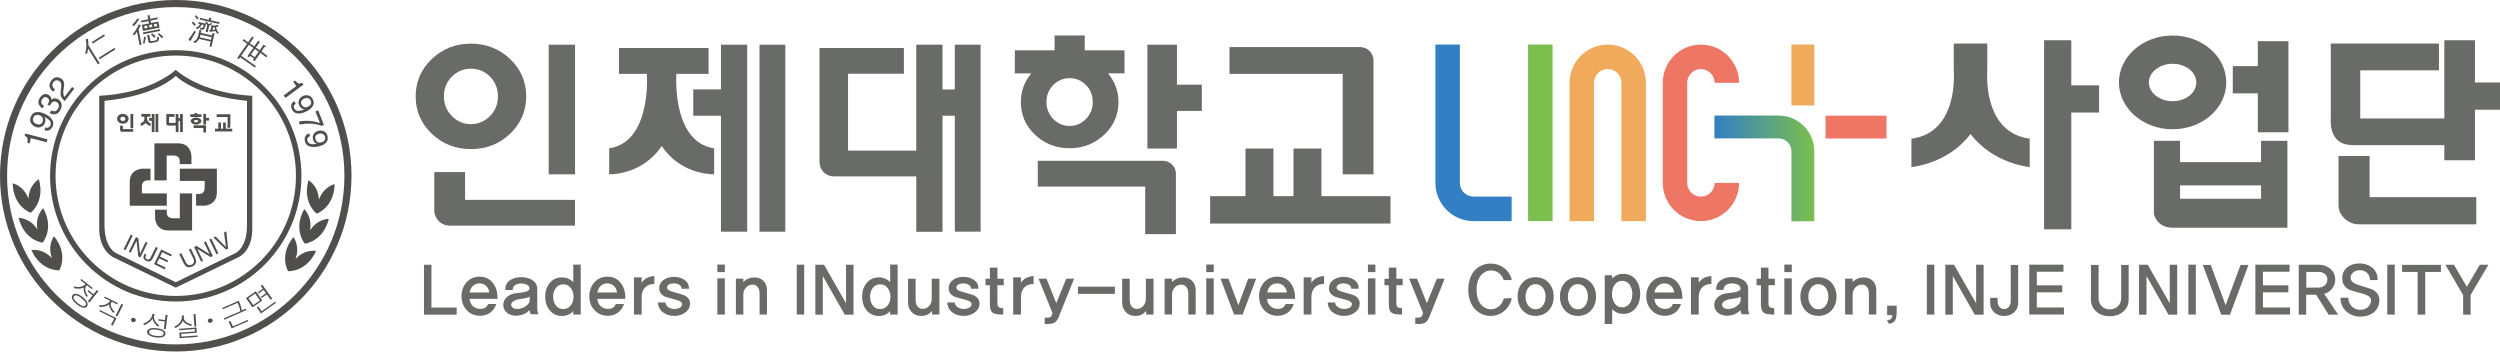 <?xml version="1.0" encoding="utf-8"?>
<!-- Generator: Adobe Illustrator 24.3.0, SVG Export Plug-In . SVG Version: 6.00 Build 0)  -->
<svg version="1.1" id="레이어_1" xmlns="http://www.w3.org/2000/svg" xmlns:xlink="http://www.w3.org/1999/xlink" x="0px"
	 y="0px" viewBox="0 0 264.58 37.2" style="enable-background:new 0 0 264.58 37.2;" xml:space="preserve">
<style type="text/css">
	.st0{fill:#696B68;}
	.st1{fill:#337FC3;}
	.st2{fill:#7CBF4E;}
	.st3{fill:#F0AA5B;}
	.st4{fill:#ED7764;}
	.st5{fill:url(#SVGID_1_);}
	.st6{fill:#514F4E;}
</style>
<g>
	<g>
		<g>
			<g>
				<rect x="80.38" y="4.73" class="st0" width="2.73" height="19.79"/>
			</g>
		</g>
		<g>
			<g>
				<polygon class="st0" points="76.3,9.46 73.37,9.46 73.37,12.25 76.3,12.25 76.3,24.52 79.08,24.52 79.08,4.73 76.3,4.73 				"/>
			</g>
		</g>
		<g>
			<g>
				<polygon class="st0" points="124.56,4.73 121.43,4.73 121.43,15.72 124.56,15.72 124.56,11.74 127.19,11.74 127.19,8.96 
					124.56,8.96 				"/>
			</g>
		</g>
		<g>
			<g>
				<path class="st0" d="M116.87,14.25c1-0.94,1.5-2.11,1.5-3.45c0-1.12-0.36-2.12-1.05-2.97l-0.05-0.07h1.74V5.33h-4.21V3.75h-3.19
					v1.58h-4.21v2.44h1.74l-0.05,0.07c-0.7,0.85-1.05,1.85-1.05,2.97c0,1.35,0.5,2.51,1.5,3.45c1,0.95,2.23,1.43,3.67,1.43
					C114.64,15.68,115.87,15.2,116.87,14.25z M110.75,10.8c0-0.71,0.24-1.32,0.72-1.8c0.48-0.48,1.06-0.73,1.73-0.73
					c0.67,0,1.25,0.25,1.73,0.73c0.48,0.48,0.72,1.09,0.72,1.8c0,0.7-0.24,1.3-0.72,1.79c-0.48,0.49-1.06,0.74-1.73,0.74
					c-0.67,0-1.25-0.25-1.73-0.74C111,12.09,110.75,11.49,110.75,10.8z"/>
			</g>
		</g>
		<g>
			<g>
				<rect x="58.07" y="4.73" class="st0" width="2.79" height="13.72"/>
			</g>
		</g>
		<g>
			<g>
				<path class="st0" d="M53.99,14.15c1.13-1.08,1.7-2.41,1.7-3.95c0-1.54-0.57-2.87-1.7-3.95c-1.13-1.08-2.53-1.63-4.15-1.63
					c-1.62,0-3.02,0.55-4.15,1.63c-1.13,1.08-1.7,2.41-1.7,3.95c0,1.54,0.57,2.87,1.7,3.95c1.13,1.08,2.53,1.63,4.15,1.63
					C51.47,15.78,52.86,15.23,53.99,14.15z M46.98,10.2c0-0.82,0.28-1.53,0.84-2.09c0.56-0.56,1.24-0.84,2.02-0.84
					c0.78,0,1.46,0.28,2.02,0.84c0.55,0.56,0.84,1.27,0.84,2.09c0,0.81-0.28,1.51-0.84,2.08c-0.56,0.57-1.24,0.86-2.02,0.86
					c-0.78,0-1.46-0.29-2.02-0.86C47.26,11.71,46.98,11.01,46.98,10.2z"/>
			</g>
		</g>
		<g>
			<g>
				<polygon class="st0" points="139.85,20.76 139.85,15.72 136.89,15.72 136.89,20.76 134.77,20.76 134.77,15.72 131.81,15.72 
					131.81,20.76 128.07,20.76 128.07,23.66 147.16,23.66 147.16,20.76 				"/>
			</g>
		</g>
		<g>
			<g>
				<path class="st0" d="M49.22,21.15v-0.91v-2.03h-1.63h-1.63v2.03v2.02c0,0.9,0.73,1.62,1.63,1.62h13.26v-2.73H49.22z"/>
			</g>
		</g>
		<g>
			<g>
				<path class="st0" d="M95.66,7.8V5.08h-8.93v7.49v0.89v3.7c0,0.83,0.68,1.51,1.51,1.51h0.63h0.88h7.22v5.86h2.78V12.25h1.3v12.27
					h2.73V4.73h-2.73v4.74h-1.3V4.73h-2.78v11.21h-7.22v-2.48v-0.89V7.8H95.66z"/>
			</g>
		</g>
		<g>
			<g>
				<path class="st0" d="M123.09,17.02h-5.21h-8.05v2.73h8.05h3.32v5.03h3.25v-6.39C124.45,17.63,123.84,17.02,123.09,17.02z"/>
			</g>
		</g>
		<g>
			<g>
				<path class="st0" d="M143.94,4.98h-5.38h-8.44v2.84h8.44h3.54v10.63h3.26V6.4C145.36,5.62,144.72,4.98,143.94,4.98z"/>
			</g>
		</g>
		<g>
			<g>
				<path class="st0" d="M71.58,7.84l0-0.02h3.41V5.08h-9.48v2.74h2.95v0.02c0.07,1.1,0.17,7.23-3.99,7.86v2.74
					c0.02,0,0.04,0,0.08,0c0.57,0,3.53-0.14,5.46-2.95l0.02-0.03l0.02,0.03c1.93,2.81,4.88,2.95,5.45,2.95c0.03,0,0.06,0,0.08,0
					V15.7C71.41,15.07,71.52,8.94,71.58,7.84z"/>
			</g>
		</g>
	</g>
	<g>
		<g>
			<polygon class="st0" points="219.21,9.03 222.15,9.03 222.15,11.91 219.21,11.91 219.21,24.27 216.33,24.27 216.33,4.26 
				219.21,4.26 			"/>
		</g>
		<path class="st0" d="M210.32,7.38c-0.1,1.51-0.02,6.69,4.49,7.3v3c0,0-3.85-0.32-6.26-3.5c-2.41,3.18-6.26,3.5-6.26,3.5v-3
			c4.51-0.6,4.58-5.79,4.48-7.3V4.61h3.55L210.32,7.38z"/>
	</g>
	<g>
		<path class="st0" d="M249.79,12.55V7.44h8.33V4.61h-11.45v2.35v0.47v5.22c0,0-0.27,2.62,2.15,2.7v0.01h10v-2.82H249.79z"/>
		<g>
			<rect x="258.69" y="4.26" class="st0" width="3.24" height="12.7"/>
			<rect x="261.46" y="8.73" class="st0" width="3.12" height="2.88"/>
		</g>
		<path class="st0" d="M250.78,20.85v-4.34h-3.29l0,5.2c0,1.13,1.03,2.03,2.15,2.03l12.43,0v-2.88H250.78z"/>
	</g>
	<g>
		<g>
			<rect x="238.95" y="4.36" class="st0" width="3.24" height="9.64"/>
			<rect x="236.3" y="7" class="st0" width="3.12" height="2.88"/>
		</g>
		<path class="st0" d="M224.25,8.72c0-2.74,2.54-4.96,5.68-4.96c3.14,0,5.68,2.22,5.68,4.96c0,2.74-2.54,4.96-5.68,4.96
			C226.8,13.68,224.25,11.46,224.25,8.72z M229.93,10.71c1.39,0,2.51-0.89,2.51-1.98c0-1.1-1.13-1.98-2.51-1.98
			c-1.39,0-2.51,0.89-2.51,1.98C227.42,9.82,228.55,10.71,229.93,10.71z"/>
		<path class="st0" d="M227.95,22.65V14.9h2.77v2.26h8.57V14.9h2.79v9.2h-12.17C228.23,24.09,227.95,22.65,227.95,22.65z
			 M239.29,21.03v-1.41h-8.57v1.41H239.29z"/>
	</g>
	<g>
		<g>
			<path class="st0" d="M48.34,33.3h-3.47v-5.28h0.79v4.53h2.67V33.3z"/>
			<path class="st0" d="M52.65,31.63H49.7c0.02,0.31,0.13,0.57,0.34,0.76c0.21,0.2,0.47,0.3,0.78,0.3c0.43,0,0.71-0.17,0.83-0.52
				h0.87c-0.12,0.39-0.34,0.69-0.64,0.92c-0.31,0.22-0.66,0.33-1.07,0.33c-0.57,0-1.04-0.2-1.41-0.59
				c-0.37-0.39-0.56-0.89-0.56-1.47c0-0.58,0.18-1.08,0.53-1.48c0.36-0.4,0.82-0.6,1.39-0.6c0.59,0,1.06,0.22,1.41,0.67
				c0.32,0.42,0.48,0.93,0.48,1.56C52.65,31.55,52.65,31.59,52.65,31.63z M51.78,30.95c-0.03-0.28-0.14-0.51-0.33-0.69
				c-0.19-0.18-0.42-0.27-0.7-0.27c-0.28,0-0.51,0.09-0.7,0.27c-0.19,0.18-0.3,0.41-0.35,0.69H51.78z"/>
			<path class="st0" d="M56.99,33.26h-0.82c-0.07-0.13-0.11-0.29-0.12-0.45c-0.37,0.4-0.86,0.6-1.46,0.6c-0.35,0-0.65-0.1-0.91-0.29
				c-0.28-0.22-0.42-0.5-0.42-0.85c0-0.27,0.09-0.51,0.28-0.72c0.16-0.19,0.38-0.33,0.65-0.43c0.11-0.04,0.31-0.07,0.6-0.11
				c0.42-0.05,0.66-0.08,0.72-0.1c0.35-0.08,0.53-0.2,0.53-0.37c0-0.19-0.1-0.33-0.32-0.43C55.57,30.04,55.38,30,55.18,30
				c-0.24,0-0.45,0.05-0.63,0.15c-0.22,0.13-0.31,0.31-0.28,0.54h-0.79c0-0.03,0-0.07,0-0.1c0-0.42,0.19-0.74,0.56-0.97
				c0.32-0.2,0.69-0.29,1.13-0.29c0.44,0,0.81,0.1,1.13,0.29c0.38,0.23,0.56,0.56,0.56,0.97v2.05
				C56.86,32.85,56.9,33.06,56.99,33.26z M56.06,31.78v-0.39c-0.15,0.1-0.39,0.17-0.7,0.21c-0.38,0.05-0.62,0.09-0.72,0.13
				c-0.36,0.13-0.54,0.31-0.54,0.53c0,0.14,0.08,0.26,0.23,0.34c0.12,0.07,0.26,0.1,0.42,0.1c0.21,0,0.41-0.05,0.63-0.14
				c0.17-0.08,0.32-0.18,0.44-0.3C55.98,32.1,56.06,31.94,56.06,31.78z"/>
			<path class="st0" d="M61.46,33.29h-0.79v-0.36c-0.32,0.34-0.72,0.51-1.2,0.51c-0.54,0-0.98-0.21-1.31-0.62
				c-0.31-0.38-0.46-0.86-0.46-1.43c0-0.56,0.16-1.04,0.46-1.42c0.33-0.41,0.76-0.61,1.31-0.61c0.48,0,0.88,0.17,1.2,0.5V28h0.79
				V33.29z M59.61,30.09c-0.34,0-0.6,0.14-0.8,0.41c-0.18,0.24-0.27,0.54-0.27,0.9c0,0.35,0.09,0.66,0.27,0.9
				c0.2,0.27,0.46,0.41,0.8,0.41c0.34,0,0.61-0.14,0.81-0.41c0.18-0.24,0.28-0.55,0.28-0.9c0-0.35-0.09-0.65-0.28-0.9
				C60.22,30.22,59.95,30.09,59.61,30.09z"/>
			<path class="st0" d="M66.17,31.63h-2.95c0.02,0.31,0.13,0.57,0.34,0.76c0.21,0.2,0.47,0.3,0.78,0.3c0.43,0,0.71-0.17,0.83-0.52
				h0.87c-0.12,0.39-0.34,0.69-0.64,0.92c-0.31,0.22-0.66,0.33-1.07,0.33c-0.57,0-1.04-0.2-1.41-0.59
				c-0.37-0.39-0.55-0.89-0.55-1.47c0-0.58,0.18-1.08,0.53-1.48c0.36-0.4,0.82-0.6,1.39-0.6c0.59,0,1.06,0.22,1.41,0.67
				c0.32,0.42,0.48,0.93,0.48,1.56C66.17,31.55,66.17,31.59,66.17,31.63z M65.3,30.95c-0.03-0.28-0.14-0.51-0.33-0.69
				c-0.19-0.18-0.42-0.27-0.7-0.27c-0.28,0-0.51,0.09-0.7,0.27c-0.19,0.18-0.3,0.41-0.35,0.69H65.3z"/>
			<path class="st0" d="M69.25,30.05c-0.42,0-0.74,0.12-0.98,0.37c-0.24,0.25-0.36,0.58-0.36,1.01v1.86h-0.82v-3.94h0.82v0.58
				c0.27-0.44,0.72-0.67,1.34-0.72V30.05z"/>
			<path class="st0" d="M71.37,33.43c-0.46,0-0.86-0.12-1.17-0.35c-0.36-0.26-0.55-0.62-0.57-1.07h0.79
				c0.02,0.22,0.14,0.4,0.34,0.52c0.17,0.11,0.38,0.17,0.62,0.17c0.19,0,0.37-0.04,0.52-0.11c0.2-0.1,0.29-0.23,0.29-0.41
				c0-0.19-0.21-0.34-0.63-0.45c-0.69-0.18-1.08-0.29-1.16-0.33c-0.42-0.19-0.63-0.48-0.63-0.88c0-0.39,0.17-0.7,0.51-0.93
				c0.29-0.19,0.63-0.29,1.04-0.29c0.41,0,0.77,0.1,1.07,0.29c0.35,0.22,0.53,0.54,0.52,0.93v0.04h-0.78v-0.03
				c0-0.18-0.09-0.32-0.29-0.42c-0.16-0.08-0.33-0.12-0.53-0.12c-0.17,0-0.33,0.03-0.46,0.09c-0.17,0.08-0.26,0.2-0.26,0.36
				c0,0.19,0.21,0.34,0.63,0.45c0.69,0.19,1.09,0.31,1.18,0.35c0.42,0.2,0.63,0.49,0.63,0.87c0,0.41-0.18,0.74-0.54,0.98
				C72.16,33.32,71.79,33.43,71.37,33.43z"/>
		</g>
		<g>
			<path class="st0" d="M76.71,28.8h-0.79V28h0.79V28.8z M76.71,33.29h-0.79v-3.83h0.79V33.29z"/>
			<path class="st0" d="M81.18,33.29h-0.79v-2.23c0-0.26-0.06-0.48-0.18-0.65c-0.13-0.2-0.32-0.29-0.57-0.29
				c-0.27,0-0.5,0.1-0.69,0.31c-0.19,0.21-0.28,0.45-0.28,0.73v2.13h-0.79v-3.8h0.79v0.36c0.32-0.33,0.72-0.49,1.17-0.49
				c0.39,0,0.71,0.12,0.96,0.37c0.25,0.25,0.37,0.57,0.37,0.98V33.29z"/>
		</g>
		<g>
			<path class="st0" d="M85.11,33.29h-0.79v-5.28h0.79V33.29z"/>
			<path class="st0" d="M90.32,33.3H89.4l-2.32-4.09v4.09h-0.79v-5.28h0.92l2.33,4.08v-4.08h0.79V33.3z"/>
			<path class="st0" d="M95,33.29h-0.79v-0.36c-0.32,0.34-0.72,0.51-1.2,0.51c-0.54,0-0.98-0.21-1.31-0.62
				c-0.31-0.38-0.46-0.86-0.46-1.43c0-0.56,0.16-1.04,0.46-1.42c0.33-0.41,0.76-0.61,1.31-0.61c0.48,0,0.88,0.17,1.2,0.5V28H95
				V33.29z M93.15,30.09c-0.34,0-0.6,0.14-0.8,0.41c-0.18,0.24-0.27,0.54-0.27,0.9c0,0.35,0.09,0.66,0.27,0.9
				c0.2,0.27,0.46,0.41,0.8,0.41c0.34,0,0.61-0.14,0.81-0.41c0.18-0.24,0.28-0.55,0.28-0.9c0-0.35-0.09-0.65-0.28-0.9
				C93.76,30.22,93.49,30.09,93.15,30.09z"/>
			<path class="st0" d="M99.43,33.29h-0.79V32.9c-0.29,0.36-0.67,0.54-1.14,0.54c-0.4,0-0.74-0.13-1-0.4
				c-0.27-0.27-0.4-0.6-0.4-1.01V29.5h0.8v2.25c0,0.27,0.06,0.49,0.18,0.65c0.14,0.19,0.33,0.29,0.58,0.29
				c0.28,0,0.5-0.11,0.68-0.32c0.18-0.21,0.27-0.46,0.27-0.75V29.5h0.81V33.29z"/>
			<path class="st0" d="M101.99,33.43c-0.46,0-0.86-0.12-1.17-0.35c-0.36-0.26-0.55-0.62-0.57-1.07h0.79
				c0.02,0.22,0.14,0.4,0.34,0.52c0.17,0.11,0.38,0.17,0.62,0.17c0.19,0,0.36-0.04,0.52-0.11c0.2-0.1,0.3-0.23,0.3-0.41
				c0-0.19-0.21-0.34-0.63-0.45c-0.69-0.18-1.08-0.29-1.16-0.33c-0.42-0.19-0.63-0.48-0.63-0.88c0-0.39,0.17-0.7,0.51-0.93
				c0.29-0.19,0.63-0.29,1.04-0.29c0.41,0,0.77,0.1,1.07,0.29c0.35,0.22,0.53,0.54,0.52,0.93v0.04h-0.78v-0.03
				c0-0.18-0.09-0.32-0.29-0.42c-0.16-0.08-0.33-0.12-0.53-0.12c-0.17,0-0.33,0.03-0.46,0.09c-0.17,0.08-0.26,0.2-0.26,0.36
				c0,0.19,0.21,0.34,0.63,0.45c0.69,0.19,1.09,0.31,1.18,0.35c0.42,0.2,0.63,0.49,0.63,0.87c0,0.41-0.18,0.74-0.54,0.98
				C102.79,33.32,102.42,33.43,101.99,33.43z"/>
			<path class="st0" d="M106.16,33.29c-0.5,0-0.84-0.05-1.01-0.14c-0.26-0.14-0.39-0.44-0.39-0.9v-2.06h-0.46V29.5h0.46v-1.18h0.8
				v1.18h0.67v0.68h-0.67v1.95c0,0.2,0.06,0.33,0.18,0.4c0.08,0.05,0.23,0.08,0.43,0.08V33.29z"/>
			<path class="st0" d="M109.39,30.05c-0.42,0-0.75,0.12-0.98,0.37c-0.24,0.25-0.36,0.58-0.36,1.01v1.86h-0.82v-3.94h0.82v0.58
				c0.27-0.44,0.72-0.67,1.34-0.72V30.05z"/>
			<path class="st0" d="M113.68,29.48l-1.65,4.11c-0.11,0.27-0.26,0.46-0.46,0.57c-0.17,0.09-0.41,0.13-0.72,0.13
				c-0.06,0-0.15,0-0.29-0.01v-0.67c0.02,0,0.07,0,0.13,0c0.06,0,0.11,0.01,0.13,0.01c0.19,0,0.32-0.04,0.39-0.11
				c0.06-0.05,0.12-0.18,0.18-0.38l-1.48-3.64h0.84l1.04,2.59l1.06-2.59H113.68z"/>
			<path class="st0" d="M117.99,31.1h-3.91v-0.76h3.91V31.1z"/>
			<path class="st0" d="M122.09,33.29h-0.79V32.9c-0.29,0.36-0.67,0.54-1.14,0.54c-0.4,0-0.74-0.13-1-0.4
				c-0.26-0.27-0.4-0.6-0.4-1.01V29.5h0.8v2.25c0,0.27,0.06,0.49,0.18,0.65c0.14,0.19,0.34,0.29,0.58,0.29
				c0.28,0,0.5-0.11,0.68-0.32c0.18-0.21,0.27-0.46,0.27-0.75V29.5h0.81V33.29z"/>
			<path class="st0" d="M126.55,33.29h-0.79v-2.23c0-0.26-0.06-0.48-0.18-0.65c-0.13-0.2-0.32-0.29-0.57-0.29
				c-0.27,0-0.5,0.1-0.69,0.31c-0.19,0.21-0.28,0.45-0.28,0.73v2.13h-0.79v-3.8h0.79v0.36c0.32-0.33,0.71-0.49,1.17-0.49
				c0.39,0,0.72,0.12,0.96,0.37c0.25,0.25,0.37,0.57,0.37,0.98V33.29z"/>
			<path class="st0" d="M128.45,28.8h-0.79V28h0.79V28.8z M128.45,33.29h-0.79v-3.83h0.79V33.29z"/>
			<path class="st0" d="M132.94,29.49l-1.43,3.8h-0.91l-1.43-3.8h0.84l1.05,2.81l1.04-2.81H132.94z"/>
			<path class="st0" d="M137.05,31.63h-2.95c0.02,0.31,0.13,0.57,0.34,0.76c0.21,0.2,0.47,0.3,0.78,0.3c0.43,0,0.71-0.17,0.83-0.52
				h0.87c-0.12,0.39-0.34,0.69-0.64,0.92c-0.31,0.22-0.66,0.33-1.07,0.33c-0.57,0-1.04-0.2-1.41-0.59
				c-0.37-0.39-0.55-0.89-0.55-1.47c0-0.58,0.18-1.08,0.53-1.48c0.36-0.4,0.82-0.6,1.39-0.6c0.59,0,1.06,0.22,1.41,0.67
				c0.32,0.42,0.48,0.93,0.48,1.56C137.05,31.55,137.05,31.59,137.05,31.63z M136.19,30.95c-0.03-0.28-0.14-0.51-0.33-0.69
				c-0.19-0.18-0.42-0.27-0.7-0.27c-0.28,0-0.51,0.09-0.7,0.27c-0.19,0.18-0.3,0.41-0.35,0.69H136.19z"/>
			<path class="st0" d="M140.13,30.05c-0.42,0-0.75,0.12-0.98,0.37c-0.24,0.25-0.36,0.58-0.36,1.01v1.86h-0.82v-3.94h0.82v0.58
				c0.27-0.44,0.71-0.67,1.34-0.72V30.05z"/>
			<path class="st0" d="M142.25,33.43c-0.46,0-0.86-0.12-1.17-0.35c-0.36-0.26-0.55-0.62-0.57-1.07h0.79
				c0.02,0.22,0.14,0.4,0.34,0.52c0.17,0.11,0.38,0.17,0.62,0.17c0.19,0,0.37-0.04,0.52-0.11c0.2-0.1,0.29-0.23,0.29-0.41
				c0-0.19-0.21-0.34-0.63-0.45c-0.69-0.18-1.08-0.29-1.16-0.33c-0.42-0.19-0.63-0.48-0.63-0.88c0-0.39,0.17-0.7,0.51-0.93
				c0.29-0.19,0.63-0.29,1.04-0.29c0.41,0,0.77,0.1,1.07,0.29c0.35,0.22,0.53,0.54,0.52,0.93v0.04H143v-0.03
				c0-0.18-0.09-0.32-0.29-0.42c-0.15-0.08-0.33-0.12-0.53-0.12c-0.17,0-0.33,0.03-0.46,0.09c-0.17,0.08-0.26,0.2-0.26,0.36
				c0,0.19,0.21,0.34,0.63,0.45c0.69,0.19,1.09,0.31,1.18,0.35c0.42,0.2,0.63,0.49,0.63,0.87c0,0.41-0.18,0.74-0.54,0.98
				C143.05,33.32,142.68,33.43,142.25,33.43z"/>
			<path class="st0" d="M145.56,28.8h-0.79V28h0.79V28.8z M145.56,33.29h-0.79v-3.83h0.79V33.29z"/>
			<path class="st0" d="M148.38,33.29c-0.5,0-0.84-0.05-1.01-0.14c-0.26-0.14-0.39-0.44-0.39-0.9v-2.06h-0.46V29.5h0.46v-1.18h0.8
				v1.18h0.67v0.68h-0.67v1.95c0,0.2,0.06,0.33,0.17,0.4c0.08,0.05,0.23,0.08,0.43,0.08V33.29z"/>
			<path class="st0" d="M152.9,29.48l-1.65,4.11c-0.11,0.27-0.26,0.46-0.46,0.57c-0.17,0.09-0.41,0.13-0.72,0.13
				c-0.06,0-0.15,0-0.29-0.01v-0.67c0.02,0,0.07,0,0.13,0c0.06,0,0.11,0.01,0.13,0.01c0.19,0,0.32-0.04,0.39-0.11
				c0.06-0.05,0.12-0.18,0.18-0.38l-1.48-3.64h0.84l1.04,2.59l1.06-2.59H152.9z"/>
		</g>
		<g>
			<path class="st0" d="M160,31.55c-0.12,0.56-0.39,1.01-0.8,1.36c-0.41,0.35-0.9,0.52-1.45,0.52c-0.34,0-0.67-0.07-0.98-0.22
				c-0.46-0.22-0.82-0.58-1.06-1.06c-0.21-0.43-0.32-0.93-0.32-1.5c0-0.57,0.11-1.07,0.32-1.49c0.23-0.48,0.59-0.83,1.06-1.05
				c0.3-0.14,0.63-0.22,0.98-0.22c0.54,0,1.01,0.16,1.43,0.47c0.43,0.33,0.7,0.75,0.82,1.28h-0.87c-0.09-0.31-0.26-0.55-0.5-0.74
				c-0.24-0.19-0.51-0.28-0.82-0.28c-0.27,0-0.52,0.07-0.74,0.22c-0.53,0.35-0.8,0.96-0.8,1.84c0,0.88,0.27,1.49,0.79,1.83
				c0.22,0.15,0.46,0.22,0.73,0.22c0.33,0,0.62-0.11,0.87-0.33c0.24-0.21,0.4-0.48,0.49-0.82L160,31.55z"/>
			<path class="st0" d="M162.51,33.43c-0.57,0-1.03-0.2-1.38-0.59c-0.35-0.39-0.52-0.88-0.52-1.46c0-0.59,0.17-1.08,0.52-1.46
				c0.35-0.39,0.81-0.58,1.38-0.58c0.57,0,1.03,0.19,1.39,0.58c0.35,0.39,0.53,0.88,0.53,1.46c0,0.59-0.17,1.07-0.52,1.46
				C163.54,33.24,163.08,33.43,162.51,33.43z M162.51,30.07c-0.34,0-0.6,0.14-0.79,0.42c-0.18,0.25-0.27,0.55-0.27,0.91
				s0.09,0.66,0.27,0.91c0.2,0.28,0.46,0.42,0.79,0.42c0.34,0,0.6-0.14,0.8-0.42c0.17-0.25,0.26-0.56,0.26-0.92
				c0-0.35-0.09-0.66-0.26-0.9C163.11,30.21,162.84,30.07,162.51,30.07z"/>
			<path class="st0" d="M166.99,33.43c-0.57,0-1.03-0.2-1.38-0.59c-0.35-0.39-0.52-0.88-0.52-1.46c0-0.59,0.18-1.08,0.52-1.46
				c0.35-0.39,0.81-0.58,1.38-0.58c0.57,0,1.03,0.19,1.39,0.58c0.35,0.39,0.53,0.88,0.53,1.46c0,0.59-0.17,1.07-0.52,1.46
				C168.03,33.24,167.56,33.43,166.99,33.43z M166.99,30.07c-0.34,0-0.6,0.14-0.79,0.42c-0.18,0.25-0.27,0.55-0.27,0.91
				s0.09,0.66,0.27,0.91c0.2,0.28,0.46,0.42,0.79,0.42c0.34,0,0.6-0.14,0.8-0.42c0.17-0.25,0.26-0.56,0.26-0.92
				c0-0.35-0.09-0.66-0.26-0.9C167.6,30.21,167.33,30.07,166.99,30.07z"/>
			<path class="st0" d="M171.81,33.22c-0.47,0-0.87-0.17-1.19-0.5v1.57h-0.79v-5.16h0.79v0.35c0.31-0.33,0.71-0.5,1.19-0.5
				c0.55,0,1,0.22,1.33,0.65c0.3,0.4,0.45,0.89,0.45,1.47c0,0.58-0.15,1.07-0.45,1.46C172.81,33,172.36,33.22,171.81,33.22z
				 M171.68,29.72c-0.35,0-0.62,0.15-0.82,0.45c-0.17,0.26-0.26,0.57-0.26,0.95c0,0.37,0.09,0.69,0.26,0.95
				c0.2,0.31,0.47,0.46,0.82,0.46c0.34,0,0.61-0.15,0.82-0.46c0.17-0.26,0.25-0.58,0.25-0.95c0-0.37-0.08-0.68-0.25-0.95
				C172.29,29.87,172.02,29.72,171.68,29.72z"/>
			<path class="st0" d="M178.04,31.63h-2.95c0.02,0.31,0.13,0.57,0.34,0.76c0.21,0.2,0.47,0.3,0.78,0.3c0.43,0,0.71-0.17,0.83-0.52
				h0.87c-0.12,0.39-0.34,0.69-0.64,0.92c-0.31,0.22-0.66,0.33-1.07,0.33c-0.57,0-1.04-0.2-1.41-0.59
				c-0.37-0.39-0.56-0.89-0.56-1.47c0-0.58,0.18-1.08,0.54-1.48c0.36-0.4,0.82-0.6,1.39-0.6c0.59,0,1.06,0.22,1.41,0.67
				c0.32,0.42,0.48,0.93,0.48,1.56C178.04,31.55,178.04,31.59,178.04,31.63z M177.18,30.95c-0.03-0.28-0.14-0.51-0.33-0.69
				c-0.19-0.18-0.42-0.27-0.7-0.27c-0.28,0-0.51,0.09-0.7,0.27c-0.19,0.18-0.31,0.41-0.35,0.69H177.18z"/>
			<path class="st0" d="M181.12,30.05c-0.42,0-0.74,0.12-0.98,0.37c-0.24,0.25-0.36,0.58-0.36,1.01v1.86h-0.82v-3.94h0.82v0.58
				c0.27-0.44,0.72-0.67,1.34-0.72V30.05z"/>
			<path class="st0" d="M185.15,33.26h-0.82c-0.07-0.13-0.12-0.29-0.12-0.45c-0.37,0.4-0.86,0.6-1.46,0.6
				c-0.35,0-0.65-0.1-0.91-0.29c-0.28-0.22-0.42-0.5-0.42-0.85c0-0.27,0.09-0.51,0.28-0.72c0.16-0.19,0.38-0.33,0.65-0.43
				c0.11-0.04,0.31-0.07,0.61-0.11c0.42-0.05,0.66-0.08,0.72-0.1c0.35-0.08,0.53-0.2,0.53-0.37c0-0.19-0.1-0.33-0.32-0.43
				c-0.17-0.08-0.36-0.12-0.56-0.12c-0.24,0-0.45,0.05-0.63,0.15c-0.22,0.13-0.31,0.31-0.28,0.54h-0.79c0-0.03,0-0.07,0-0.1
				c0-0.42,0.19-0.74,0.56-0.97c0.32-0.2,0.69-0.29,1.13-0.29c0.44,0,0.81,0.1,1.13,0.29c0.38,0.23,0.56,0.56,0.56,0.97v2.05
				C185.01,32.85,185.06,33.06,185.15,33.26z M184.21,31.78v-0.39c-0.15,0.1-0.39,0.17-0.7,0.21c-0.38,0.05-0.61,0.09-0.72,0.13
				c-0.36,0.13-0.54,0.31-0.54,0.53c0,0.14,0.08,0.26,0.23,0.34c0.12,0.07,0.26,0.1,0.42,0.1c0.21,0,0.41-0.05,0.63-0.14
				c0.17-0.08,0.32-0.18,0.44-0.3C184.13,32.1,184.21,31.94,184.21,31.78z"/>
			<path class="st0" d="M187.76,33.29c-0.5,0-0.84-0.05-1.01-0.14c-0.26-0.14-0.39-0.44-0.39-0.9v-2.06h-0.46V29.5h0.46v-1.18h0.8
				v1.18h0.68v0.68h-0.68v1.95c0,0.2,0.06,0.33,0.18,0.4c0.08,0.05,0.23,0.08,0.43,0.08V33.29z"/>
			<path class="st0" d="M189.63,28.8h-0.79V28h0.79V28.8z M189.63,33.29h-0.79v-3.83h0.79V33.29z"/>
			<path class="st0" d="M192.44,33.43c-0.57,0-1.03-0.2-1.38-0.59c-0.35-0.39-0.52-0.88-0.52-1.46c0-0.59,0.18-1.08,0.52-1.46
				c0.35-0.39,0.81-0.58,1.38-0.58c0.57,0,1.03,0.19,1.39,0.58c0.35,0.39,0.53,0.88,0.53,1.46c0,0.59-0.17,1.07-0.52,1.46
				C193.48,33.24,193.01,33.43,192.44,33.43z M192.44,30.07c-0.34,0-0.6,0.14-0.79,0.42c-0.18,0.25-0.27,0.55-0.27,0.91
				s0.09,0.66,0.27,0.91c0.2,0.28,0.46,0.42,0.79,0.42c0.34,0,0.6-0.14,0.8-0.42c0.17-0.25,0.26-0.56,0.26-0.92
				c0-0.35-0.09-0.66-0.26-0.9C193.04,30.21,192.78,30.07,192.44,30.07z"/>
			<path class="st0" d="M198.58,33.29h-0.79v-2.23c0-0.26-0.06-0.48-0.18-0.65c-0.13-0.2-0.32-0.29-0.57-0.29
				c-0.27,0-0.5,0.1-0.69,0.31c-0.19,0.21-0.28,0.45-0.28,0.73v2.13h-0.8v-3.8h0.8v0.36c0.32-0.33,0.71-0.49,1.17-0.49
				c0.39,0,0.72,0.12,0.96,0.37c0.25,0.25,0.37,0.57,0.37,0.98V33.29z"/>
			<path class="st0" d="M200.72,33.1c0,0.35-0.05,0.61-0.14,0.78c-0.11,0.2-0.33,0.33-0.64,0.4l-0.25-0.37
				c0.39-0.04,0.58-0.22,0.58-0.56h-0.55v-1h1.01V33.1z"/>
		</g>
		<g>
			<path class="st0" d="M204.71,33.29h-0.79v-5.28h0.79V33.29z"/>
			<path class="st0" d="M209.92,33.3h-0.93l-2.32-4.09v4.09h-0.79v-5.28h0.92l2.34,4.08v-4.08h0.79V33.3z"/>
			<path class="st0" d="M213.6,31.99c0,0.43-0.14,0.78-0.43,1.05c-0.29,0.27-0.64,0.4-1.07,0.4c-0.43,0-0.78-0.13-1.06-0.39
				c-0.28-0.26-0.42-0.61-0.42-1.04v-0.49h0.79v0.35c0,0.23,0.06,0.42,0.17,0.58c0.13,0.17,0.3,0.26,0.52,0.26
				c0.22,0,0.39-0.09,0.52-0.26c0.12-0.16,0.18-0.35,0.18-0.58v-3.83h0.79V31.99z"/>
			<path class="st0" d="M218.42,33.29h-3.66v-5.28h3.62v0.75h-2.82v1.44h2.69v0.74h-2.69v1.6h2.87V33.29z"/>
		</g>
		<g>
			<path class="st0" d="M225.28,31.69c0,0.55-0.2,0.99-0.61,1.32c-0.37,0.31-0.84,0.46-1.39,0.46c-0.55,0-1.01-0.15-1.39-0.46
				c-0.4-0.33-0.6-0.77-0.6-1.32v-3.65h0.81v3.52c0,0.35,0.11,0.63,0.33,0.85c0.22,0.22,0.5,0.33,0.85,0.33
				c0.34,0,0.63-0.11,0.86-0.33c0.23-0.22,0.35-0.5,0.35-0.85v-3.52h0.79V31.69z"/>
			<path class="st0" d="M230.42,33.3h-0.93l-2.32-4.09v4.09h-0.79v-5.28h0.92l2.33,4.08v-4.08h0.79V33.3z"/>
			<path class="st0" d="M232.39,33.29h-0.79v-5.28h0.79V33.29z"/>
			<path class="st0" d="M237.96,28.04l-1.96,5.27h-0.92l-1.95-5.27h0.84l1.57,4.26l1.58-4.26H237.96z"/>
			<path class="st0" d="M242.36,33.29h-3.67v-5.28h3.62v0.75h-2.82v1.44h2.69v0.74h-2.69v1.6h2.87V33.29z"/>
			<path class="st0" d="M247.45,33.3h-1.01l-1.32-2.11h-1.05v2.11h-0.79v-5.28h2.11c0.48,0,0.89,0.14,1.22,0.41
				c0.35,0.29,0.53,0.68,0.53,1.16c0,0.36-0.11,0.68-0.32,0.95c-0.22,0.27-0.5,0.46-0.85,0.56L247.45,33.3z M245.38,28.78h-1.3v1.66
				h1.26c0.26,0,0.49-0.07,0.67-0.22c0.2-0.17,0.3-0.38,0.3-0.64c0-0.25-0.1-0.45-0.29-0.6C245.85,28.84,245.63,28.78,245.38,28.78z
				"/>
			<path class="st0" d="M249.83,33.51c-0.6,0-1.1-0.18-1.5-0.54c-0.42-0.37-0.63-0.86-0.63-1.46h0.82c0.01,0.37,0.14,0.68,0.38,0.92
				c0.24,0.24,0.55,0.36,0.91,0.36c0.27,0,0.51-0.07,0.7-0.21c0.2-0.14,0.33-0.34,0.4-0.61c0.01-0.05,0.02-0.11,0.02-0.18
				c0-0.31-0.26-0.53-0.79-0.68c-0.92-0.25-1.41-0.4-1.47-0.43c-0.53-0.25-0.79-0.66-0.79-1.23c0-0.5,0.19-0.89,0.56-1.18
				c0.34-0.26,0.76-0.39,1.27-0.39c0.53,0,0.98,0.15,1.34,0.44c0.39,0.32,0.58,0.74,0.58,1.27v0.05h-0.81
				c0-0.32-0.11-0.57-0.31-0.76c-0.2-0.19-0.45-0.29-0.76-0.29c-0.25,0-0.47,0.07-0.66,0.21c-0.22,0.15-0.32,0.35-0.32,0.6
				c0,0.33,0.26,0.58,0.79,0.75c0.49,0.15,0.97,0.31,1.46,0.46c0.52,0.25,0.79,0.63,0.79,1.15c0,0.54-0.2,0.97-0.59,1.3
				C250.83,33.35,250.37,33.51,249.83,33.51z"/>
			<path class="st0" d="M253.44,33.29h-0.79v-5.28h0.79V33.29z"/>
			<path class="st0" d="M258.34,28.78h-1.67v4.52h-0.81v-4.52h-1.64v-0.75h4.11V28.78z"/>
			<path class="st0" d="M263.35,28.03l-1.88,3.19v2.08h-0.79v-2.06l-1.88-3.22h0.91l1.36,2.34l1.37-2.34H263.35z"/>
		</g>
	</g>
	<path class="st1" d="M155.95,20.81c-0.8,0-1.45-0.65-1.45-1.45v-3.77v-1.84V4.71h-2.59v14.65c0,2.23,1.81,4.04,4.04,4.04h0h4.03
		v-2.59h-0.26H155.95z"/>
	<rect x="161.72" y="4.71" class="st2" width="2.59" height="18.69"/>
	<path class="st3" d="M168.7,12.53V8.76c0-0.8,0.65-1.45,1.45-1.45c0.8,0,1.45,0.65,1.45,1.45v3.77V23.4h2.59V8.76
		c0-2.23-1.81-4.04-4.04-4.04c-2.23,0-4.04,1.81-4.04,4.04V23.4h2.59V12.53z"/>
	<path class="st4" d="M180.01,20.81c-0.8,0-1.45-0.65-1.45-1.45v-3.77v-3.06V8.76c0-0.8,0.65-1.45,1.45-1.45
		c0.8,0,1.45,0.65,1.45,1.45h2.59c0-2.23-1.81-4.04-4.04-4.04c-2.23,0-4.04,1.81-4.04,4.04v10.6c0,2.23,1.81,4.04,4.04,4.04
		c2.23,0,4.04-1.81,4.04-4.04h-2.59C181.46,20.16,180.81,20.81,180.01,20.81z"/>
	<linearGradient id="SVGID_1_" gradientUnits="userSpaceOnUse" x1="181.438" y1="17.831" x2="192.012" y2="17.831">
		<stop  offset="0" style="stop-color:#327FC3"/>
		<stop  offset="1" style="stop-color:#7BBF4D"/>
	</linearGradient>
	<path class="st5" d="M189.59,23.42h2.42v-7.41c0-2.09-1.69-3.78-3.78-3.78h-6.79v2.42h6.79c0.75,0,1.36,0.61,1.36,1.36V23.42z"/>
	<rect x="189.59" y="4.71" class="st3" width="2.42" height="6.45"/>
	<rect x="193.2" y="12.24" class="st4" width="6.45" height="2.42"/>
	<g>
		<g>
			<path class="st6" d="M13,12.05c-0.34,0-0.61,0.23-0.61,0.52c0,0.29,0.27,0.52,0.61,0.52c0.34,0,0.61-0.23,0.61-0.52
				C13.61,12.29,13.34,12.05,13,12.05z M13,12.81c-0.15,0-0.27-0.11-0.27-0.23c0-0.13,0.12-0.23,0.27-0.23
				c0.15,0,0.27,0.1,0.27,0.23C13.28,12.7,13.15,12.81,13,12.81z"/>
			<rect x="13.81" y="12.06" class="st6" width="0.29" height="1.51"/>
			<rect x="16.46" y="12.06" class="st6" width="0.29" height="1.92"/>
			<polygon class="st6" points="16.06,12.06 16.06,12.49 15.77,12.49 15.77,12.78 16.06,12.78 16.06,13.98 16.35,13.98 16.35,12.06 
							"/>
			<path class="st6" d="M15.57,12.56v-0.21h0.35v-0.29h-0.96v0.29h0.32v0.21c0,0.37-0.39,0.48-0.39,0.48v0.27
				c0,0,0.36-0.03,0.53-0.32c0,0,0.09,0.25,0.52,0.34v-0.29C15.94,13.04,15.57,12.93,15.57,12.56z"/>
			<path class="st6" d="M12.93,13.95h1.16v-0.29H13V13.3h-0.29v0.42C12.71,13.73,12.7,13.95,12.93,13.95z"/>
			<polygon class="st6" points="22.13,12.47 21.81,12.47 21.81,12.06 21.52,12.06 21.52,13.18 21.81,13.18 21.81,12.76 22.13,12.76 
							"/>
			<path class="st6" d="M24.09,13.12v-0.74h-1.16v-0.29h1.45v1.03c0,0.28-0.03,0.4-0.03,0.4h-0.3
				C24.05,13.52,24.09,13.4,24.09,13.12z"/>
			<polygon class="st6" points="23.9,13.62 23.9,12.97 23.61,12.97 23.61,13.62 23.39,13.62 23.39,12.97 23.1,12.97 23.1,13.62 
				22.75,13.62 22.75,13.91 24.58,13.91 24.58,13.62 			"/>
			<polygon class="st6" points="21.81,14.02 21.52,14.02 21.52,13.55 20.49,13.55 20.49,13.26 21.81,13.26 			"/>
			<polygon class="st6" points="20.86,12.09 20.86,11.97 20.57,11.97 20.57,12.09 20.14,12.09 20.14,12.38 21.31,12.38 21.31,12.09 
							"/>
			<path class="st6" d="M19.05,12.07v0.43h-0.17v-0.43h-0.29V13h-0.7v-0.64h0.58v-0.29h-0.87v1c0,0-0.01,0.22,0.23,0.22h0.77v0.69
				h0.29v-1.19h0.17v1.19h0.29v-1.91H19.05z"/>
			<path class="st6" d="M20.75,12.44c-0.31,0-0.56,0.17-0.56,0.37c0,0.2,0.25,0.37,0.56,0.37c0.31,0,0.56-0.17,0.56-0.37
				C21.31,12.61,21.06,12.44,20.75,12.44z M20.75,12.94c-0.12,0-0.23-0.05-0.23-0.12c0-0.07,0.1-0.12,0.23-0.12
				c0.13,0,0.23,0.05,0.23,0.12C20.97,12.88,20.87,12.94,20.75,12.94z"/>
		</g>
		<path class="st6" d="M18.6,0C8.33,0,0,8.33,0,18.6c0,10.27,8.33,18.6,18.6,18.6c10.27,0,18.6-8.33,18.6-18.6
			C37.21,8.33,28.88,0,18.6,0z M18.6,36.45c-9.86,0-17.85-7.99-17.85-17.85c0-9.86,7.99-17.85,17.85-17.85
			c9.86,0,17.85,7.99,17.85,17.85C36.45,28.46,28.46,36.45,18.6,36.45z"/>
		<path class="st6" d="M18.6,5.31c-7.34,0-13.3,5.95-13.3,13.3c0,7.34,5.95,13.3,13.3,13.3c7.34,0,13.3-5.95,13.3-13.3
			C31.9,11.26,25.95,5.31,18.6,5.31z M18.6,31.32c-7.03,0-12.72-5.69-12.72-12.72c0-7.03,5.7-12.72,12.72-12.72
			c7.03,0,12.72,5.7,12.72,12.72C31.33,25.63,25.63,31.32,18.6,31.32z"/>
		<path class="st6" d="M18.6,7.39c0,0-2.54,2.47-8.1,2.75V24.2c0,2.4,1.55,3.06,1.55,3.06l6.55,3.18l6.55-3.18
			c0,0,1.55-0.53,1.55-3.06V10.14C21.15,9.86,18.6,7.39,18.6,7.39z M26.14,23.83c0,2.41-1.21,2.95-1.21,2.95l-6.33,3.09l-6.33-3.09
			c0,0-1.21-0.54-1.21-2.95V10.67c5.55-0.53,7.54-2.64,7.54-2.64s1.98,2.1,7.54,2.64V23.83z"/>
		<path class="st6" d="M4.11,18.97c0,0-1.04,0.57-1.1,2.07c-0.5-1.41-1.67-1.64-1.67-1.64c0.07,2.5,1.9,3.12,1.9,3.12
			S4.8,21.37,4.11,18.97z"/>
		<path class="st6" d="M4.58,22.03c0,0-0.89,0.79-0.62,2.26c-0.8-1.26-1.99-1.23-1.99-1.23c0.62,2.42,2.54,2.62,2.54,2.62
			S5.77,24.22,4.58,22.03z"/>
		<path class="st6" d="M5.72,25c0,0-0.74,0.93-0.22,2.33c-1.01-1.1-2.18-0.86-2.18-0.86c1.03,2.27,2.96,2.14,2.96,2.14
			S7.28,26.95,5.72,25z"/>
		<path class="st6" d="M32.65,19.07c0,0,1.04,0.57,1.1,2.06c0.51-1.41,1.67-1.64,1.67-1.64c-0.07,2.49-1.9,3.12-1.9,3.12
			S31.97,21.47,32.65,19.07z"/>
		<path class="st6" d="M32.19,22.13c0,0,0.89,0.79,0.62,2.26c0.8-1.26,1.99-1.23,1.99-1.23c-0.61,2.42-2.54,2.63-2.54,2.63
			S30.99,24.32,32.19,22.13z"/>
		<path class="st6" d="M31.05,25.09c0,0,0.74,0.93,0.22,2.33c1.01-1.1,2.18-0.86,2.18-0.86c-1.03,2.27-2.96,2.14-2.96,2.14
			S29.49,27.04,31.05,25.09z"/>
		<path class="st6" d="M18.39,16.46h-0.75v2.63h-1.3v-3.92h2.53c1.34,0,1.39,1.3,1.39,1.3v0.9h-1.24V17.1
			C19.03,17.1,19.09,16.46,18.39,16.46z"/>
		<path class="st6" d="M21.66,19.89v-0.74h-2.63v-1.3h3.92v2.53c0,1.34-1.3,1.39-1.3,1.39h-0.9v-1.24h0.27
			C21.03,20.53,21.66,20.59,21.66,19.89z"/>
		<path class="st6" d="M18.29,23.1h0.74v-2.63h1.3v3.92H17.8c-1.34,0-1.39-1.3-1.39-1.3v-0.9h1.24v0.27
			C17.65,22.46,17.58,23.1,18.29,23.1z"/>
		<path class="st6" d="M15.02,19.73v0.74h2.63v1.3h-3.92v-2.53c0-1.34,1.3-1.39,1.3-1.39h0.9v1.24h-0.27
			C15.66,19.09,15.02,19.03,15.02,19.73z"/>
		<g>
			<path class="st6" d="M13.94,24.87 M13.29,26.48l0.76-1.55l-0.21-0.1l-0.76,1.55L13.29,26.48z"/>
			<path class="st6" d="M14.99,25.39 M13.83,26.74l0.62-1.26l0.18,1.65l0.23,0.11l0.76-1.55l-0.2-0.1l-0.61,1.26l-0.17-1.64
				l-0.25-0.12l-0.76,1.55L13.83,26.74z"/>
			<path class="st6" d="M16.71,26.23l-0.53,1.09c-0.06,0.13-0.13,0.23-0.21,0.28c-0.14,0.1-0.31,0.1-0.51,0
				c-0.12-0.06-0.2-0.14-0.25-0.24c-0.05-0.1-0.04-0.24,0.04-0.4l0.05-0.11l0.2,0.1l-0.06,0.11c-0.04,0.08-0.05,0.16-0.04,0.22
				c0.02,0.06,0.06,0.11,0.14,0.15c0.11,0.06,0.2,0.05,0.28-0.01c0.05-0.04,0.1-0.12,0.16-0.25l0.51-1.03L16.71,26.23z"/>
			<path class="st6" d="M17.63,26.68 M17.44,28.51l0.09-0.19l-0.94-0.46l0.26-0.52l0.86,0.42l0.09-0.18l-0.86-0.42l0.23-0.47
				l0.93,0.45l0.09-0.19l-1.13-0.55l-0.76,1.55L17.44,28.51z"/>
		</g>
		<g>
			<path class="st6" d="M18.98,26.89l0.21-0.1l0.47,0.96c0.05,0.11,0.12,0.2,0.2,0.25c0.12,0.08,0.25,0.09,0.4,0.02
				c0.18-0.09,0.27-0.21,0.28-0.36c0-0.08-0.02-0.18-0.08-0.29l-0.47-0.96l0.21-0.1l0.42,0.87c0.09,0.19,0.14,0.35,0.14,0.48
				c0,0.23-0.14,0.41-0.4,0.54c-0.26,0.13-0.49,0.12-0.67-0.02c-0.1-0.08-0.2-0.21-0.29-0.4L18.98,26.89z M19.59,26.6"/>
			<path class="st6" d="M21.14,25.85 M21.49,27.6l-0.61-1.26l1.41,0.87l0.24-0.11l-0.75-1.56l-0.2,0.1l0.61,1.26l-1.4-0.88
				l-0.25,0.12l0.75,1.56L21.49,27.6z"/>
			<path class="st6" d="M22.25,25.31 M23.11,26.81l-0.75-1.56l-0.21,0.1l0.76,1.56L23.11,26.81z"/>
			<path class="st6" d="M22.59,25.14l0.23-0.11l1.09,1.11l-0.2-1.54l0.24-0.12l0.19,1.83l-0.22,0.11L22.59,25.14z"/>
		</g>
		<path class="st6" d="M9.72,30.6l-0.51-0.4c-0.15,0.11-0.21,0.28-0.18,0.5c0.03,0.2,0.12,0.42,0.28,0.65l-0.19,0.04
			c-0.11-0.18-0.19-0.36-0.23-0.53c-0.04-0.16-0.05-0.3-0.02-0.42c-0.15,0.06-0.31,0.09-0.47,0.11c-0.16,0.01-0.35-0.01-0.55-0.04
			L7.81,30.3c0.24,0.07,0.47,0.09,0.69,0.05c0.22-0.04,0.41-0.13,0.55-0.28l-0.54-0.43l0.09-0.12l1.21,0.96L9.72,30.6z M10.25,30.69
			l0.13,0.11c0.03,0.02,0.04,0.04,0.04,0.05c0,0.01-0.01,0.01-0.03,0.02c-0.01,0-0.02,0.01-0.02,0.01
			c-0.01,0.01-0.01,0.01-0.02,0.02l-0.89,1.12L9.3,31.89l0.5-0.63l-0.54-0.43l0.1-0.12l0.54,0.43L10.25,30.69z M9.23,32.01
			c0.07,0.17,0.06,0.31-0.03,0.43c-0.09,0.11-0.22,0.16-0.4,0.12c-0.19-0.03-0.41-0.15-0.66-0.35c-0.25-0.2-0.42-0.39-0.49-0.56
			c-0.07-0.17-0.06-0.31,0.03-0.42c0.09-0.12,0.23-0.16,0.41-0.13c0.19,0.03,0.41,0.15,0.67,0.35C8.99,31.64,9.15,31.83,9.23,32.01z
			 M8.13,31.27C8,31.24,7.9,31.26,7.83,31.35c-0.07,0.09-0.07,0.19,0,0.31c0.07,0.12,0.2,0.27,0.41,0.43
			c0.2,0.16,0.37,0.26,0.51,0.3c0.14,0.04,0.24,0.01,0.3-0.07c0.07-0.08,0.07-0.19,0-0.31c-0.07-0.13-0.2-0.27-0.41-0.43
			C8.44,31.4,8.27,31.31,8.13,31.27z"/>
		<path class="st6" d="M12.4,32.22l-0.57-0.29c-0.12,0.14-0.14,0.31-0.07,0.52c0.07,0.18,0.2,0.38,0.39,0.58l-0.18,0.07
			c-0.14-0.16-0.25-0.32-0.32-0.48c-0.07-0.15-0.11-0.28-0.11-0.4c-0.11,0.09-0.25,0.15-0.41,0.2c-0.18,0.05-0.38,0.07-0.59,0.07
			l-0.06-0.19c0.26,0.03,0.49,0,0.7-0.08c0.21-0.08,0.37-0.21,0.47-0.39l-0.63-0.31l0.07-0.13l1.38,0.69L12.4,32.22z M13.05,32.27
			c0,0.01-0.01,0.02-0.02,0.03c-0.01,0-0.01,0.01-0.02,0.01c0,0-0.01,0.01-0.01,0.02l-0.58,1.15l-0.18-0.09l0.61-1.23l0.15,0.07
			C13.03,32.25,13.05,32.26,13.05,32.27z M11.93,34.46l-0.18-0.09l0.33-0.65l-1.56-0.78l0.07-0.13l1.73,0.87L11.93,34.46z"/>
		<path class="st6" d="M14.34,33.77c0.03,0.05,0.04,0.11,0.02,0.17c-0.02,0.06-0.05,0.1-0.11,0.13c-0.06,0.03-0.13,0.04-0.2,0.02
			c-0.08-0.03-0.14-0.07-0.16-0.13c-0.03-0.05-0.03-0.11-0.02-0.17c0.02-0.06,0.05-0.1,0.11-0.13c0.06-0.03,0.13-0.04,0.21-0.01
			C14.25,33.66,14.31,33.71,14.34,33.77z"/>
		<path class="st6" d="M16.38,33.25c0,0.01-0.01,0.03-0.03,0.05c-0.01,0.02-0.02,0.03-0.02,0.04c-0.01,0.02-0.02,0.03-0.02,0.05
			c-0.05,0.17-0.02,0.36,0.1,0.57c0.11,0.19,0.26,0.35,0.45,0.47l-0.16,0.13c-0.13-0.11-0.24-0.23-0.35-0.38
			c-0.11-0.16-0.18-0.31-0.21-0.45c-0.09,0.15-0.21,0.28-0.35,0.39c-0.13,0.1-0.31,0.2-0.53,0.3l-0.11-0.17
			c0.26-0.08,0.49-0.21,0.67-0.4c0.19-0.19,0.29-0.41,0.32-0.64l0.18,0.02C16.36,33.23,16.38,33.24,16.38,33.25z M17.52,33.32
			l0.17,0.02c0.04,0,0.06,0.01,0.06,0.02c0,0.01,0,0.02-0.01,0.03c-0.01,0.01-0.01,0.01-0.01,0.02c0,0.01-0.01,0.02-0.01,0.02
			l-0.18,1.42l-0.2-0.03l0.1-0.8l-0.69-0.09l0.02-0.15l0.69,0.09L17.52,33.32z M17.32,34.97c0.15,0.11,0.21,0.23,0.19,0.38
			c-0.02,0.14-0.11,0.25-0.28,0.31c-0.18,0.07-0.43,0.08-0.75,0.04c-0.32-0.04-0.56-0.12-0.72-0.23c-0.15-0.11-0.21-0.23-0.19-0.37
			c0.02-0.15,0.11-0.25,0.28-0.32c0.18-0.07,0.43-0.08,0.75-0.04C16.93,34.78,17.17,34.86,17.32,34.97z M16,34.9
			c-0.13,0.04-0.21,0.11-0.22,0.22c-0.01,0.11,0.04,0.2,0.16,0.27c0.12,0.07,0.31,0.12,0.57,0.16c0.26,0.03,0.45,0.03,0.59-0.01
			c0.13-0.04,0.21-0.11,0.22-0.22c0.01-0.11-0.04-0.2-0.16-0.27c-0.12-0.07-0.31-0.12-0.57-0.16C16.33,34.86,16.13,34.86,16,34.9z"
			/>
		<path class="st6" d="M19.49,33.39c0,0.01,0,0.03-0.01,0.06c-0.01,0.02-0.01,0.03-0.02,0.04c-0.01,0.02-0.01,0.04-0.01,0.06
			c-0.01,0.2,0.06,0.37,0.23,0.51c0.16,0.13,0.37,0.22,0.65,0.27l-0.11,0.16c-0.21-0.05-0.38-0.12-0.53-0.21
			c-0.16-0.1-0.28-0.21-0.34-0.34c-0.06,0.16-0.15,0.3-0.27,0.42c-0.12,0.11-0.28,0.23-0.5,0.35l-0.14-0.14
			c0.27-0.11,0.48-0.26,0.62-0.47c0.15-0.21,0.21-0.45,0.19-0.7l0.18-0.01C19.46,33.38,19.48,33.38,19.49,33.39z M20.71,33.24
			c0,0,0,0.02-0.01,0.04c-0.01,0.01-0.01,0.01-0.01,0.02c0,0.01,0,0.02,0,0.02l0.09,1.24l-0.2,0.01l-0.1-1.32l0.16-0.01
			C20.68,33.23,20.71,33.23,20.71,33.24z M20.83,35.21l-1.65,0.13l0.02,0.29l1.72-0.13l0.01,0.15l-1.91,0.14l-0.04-0.59l1.65-0.12
			l-0.02-0.25l-1.65,0.12l-0.01-0.15l1.84-0.14L20.83,35.21z"/>
		<path class="st6" d="M22.4,33.73c0.05,0.03,0.09,0.08,0.1,0.14c0.02,0.06,0.01,0.12-0.03,0.17c-0.03,0.06-0.09,0.1-0.17,0.12
			c-0.08,0.02-0.15,0.01-0.21-0.03C22.05,34.1,22.02,34.05,22,34c-0.01-0.06-0.01-0.12,0.02-0.17c0.04-0.06,0.09-0.1,0.17-0.12
			C22.28,33.69,22.35,33.7,22.4,33.73z"/>
		<path class="st6" d="M23.73,33.84l-0.06-0.14l1.76-0.76c-0.02-0.15-0.05-0.3-0.11-0.46c-0.04-0.11-0.09-0.25-0.17-0.43l-1.57,0.68
			l-0.06-0.14l1.75-0.76c0.09,0.21,0.16,0.38,0.2,0.52c0.06,0.18,0.1,0.34,0.12,0.5l0.43-0.18l0.06,0.14L23.73,33.84z M24.41,33.97
			c0.01,0,0.01,0.01,0.01,0.03c0,0.01,0,0.01,0,0.02c0,0.01,0,0.02,0,0.03l0.22,0.49l1.57-0.68l0.06,0.13l-1.76,0.76l-0.31-0.71
			l0.14-0.06C24.38,33.97,24.4,33.97,24.41,33.97z"/>
		<path class="st6" d="M27.76,31.8l-1.04,0.73l-0.69-0.97l1.04-0.74L27.76,31.8z M26.8,32.29l0.71-0.5L27,31.07l-0.71,0.5
			L26.8,32.29z M27.6,30.26l0.13-0.1c0.03-0.02,0.05-0.03,0.06-0.03c0.01,0,0.01,0.01,0.01,0.03c0,0.01,0,0.01,0,0.02
			c0,0.01,0.01,0.01,0.01,0.02l1,1.41l-0.17,0.12l-0.4-0.57l-0.55,0.38l-0.09-0.12l0.55-0.38l-0.25-0.36l-0.54,0.38l-0.09-0.12
			l0.54-0.38L27.6,30.26z M27.36,32.43c0.01,0,0.01,0.01,0.01,0.03c0,0.01,0,0.01,0,0.02c0,0.01,0.01,0.01,0.01,0.02l0.31,0.44
			l1.43-1.01l0.09,0.12l-1.59,1.12l-0.45-0.63l0.12-0.09C27.32,32.44,27.35,32.43,27.36,32.43z"/>
		<g>
			<path class="st6" d="M3.27,14.62l-0.14,0.56l-0.23-0.06c0.03-0.22,0.04-0.38,0.01-0.48c-0.03-0.1-0.13-0.19-0.3-0.28l0.06-0.23
				l2.35,0.61l-0.08,0.32L3.27,14.62z"/>
			<path class="st6" d="M4.25,13.15c-0.12,0.04-0.25,0.03-0.4-0.03c-0.16-0.06-0.26-0.15-0.32-0.27c-0.06-0.12-0.06-0.25-0.01-0.39
				c0.05-0.13,0.14-0.22,0.25-0.27c0.11-0.05,0.26-0.04,0.42,0.02c0.19,0.07,0.3,0.17,0.33,0.3c0.04,0.12,0.03,0.24-0.01,0.35
				C4.46,13.02,4.37,13.12,4.25,13.15z M5.2,13.78c0.16-0.07,0.29-0.21,0.38-0.43c0.13-0.33,0.05-0.63-0.25-0.92
				C5.14,12.26,4.92,12.12,4.64,12c-0.24-0.1-0.46-0.15-0.66-0.14c-0.35,0-0.59,0.17-0.72,0.5c-0.1,0.24-0.1,0.46,0.01,0.65
				c0.11,0.19,0.26,0.32,0.47,0.41c0.21,0.09,0.41,0.09,0.6,0.02c0.19-0.07,0.33-0.22,0.41-0.43c0.04-0.11,0.06-0.22,0.06-0.33
				c0-0.11-0.04-0.22-0.11-0.32c0.33,0.18,0.53,0.34,0.61,0.48c0.07,0.14,0.08,0.28,0.03,0.42c-0.03,0.07-0.07,0.13-0.13,0.18
				c-0.11,0.09-0.24,0.1-0.4,0.05l-0.12,0.29C4.87,13.84,5.03,13.84,5.2,13.78z"/>
			<path class="st6" d="M6.38,11.66c-0.14,0.25-0.31,0.39-0.52,0.43c-0.2,0.03-0.4-0.01-0.6-0.12l0.16-0.28
				c0.14,0.07,0.26,0.1,0.34,0.09c0.15-0.01,0.28-0.1,0.38-0.28c0.08-0.14,0.11-0.27,0.08-0.4c-0.03-0.13-0.1-0.23-0.22-0.29
				c-0.15-0.08-0.27-0.1-0.38-0.04c-0.11,0.06-0.21,0.16-0.3,0.32c-0.01,0.02-0.02,0.04-0.03,0.05c-0.01,0.02-0.02,0.04-0.03,0.06
				l-0.24-0.13c0.02-0.03,0.03-0.05,0.04-0.07c0.01-0.02,0.02-0.04,0.04-0.06c0.06-0.1,0.09-0.19,0.09-0.27
				c0.01-0.14-0.06-0.26-0.2-0.34c-0.11-0.06-0.21-0.07-0.31-0.03c-0.1,0.04-0.18,0.11-0.23,0.21c-0.1,0.18-0.11,0.33-0.03,0.47
				c0.04,0.07,0.12,0.15,0.24,0.22l-0.15,0.26c-0.16-0.09-0.27-0.2-0.35-0.32c-0.14-0.22-0.13-0.47,0.03-0.74
				c0.12-0.22,0.27-0.35,0.43-0.42c0.16-0.06,0.34-0.04,0.52,0.06c0.13,0.08,0.22,0.17,0.26,0.29c0.03,0.07,0.03,0.15,0.02,0.23
				c0.09-0.09,0.2-0.15,0.33-0.16C5.88,10.4,6,10.43,6.13,10.5c0.2,0.11,0.33,0.27,0.38,0.48C6.56,11.19,6.52,11.41,6.38,11.66z"/>
			<path class="st6" d="M6.85,10.7c-0.16-0.14-0.28-0.28-0.36-0.43c-0.08-0.15-0.1-0.36-0.07-0.61l0.05-0.37
				c0.02-0.17,0.02-0.3,0.01-0.38C6.46,8.78,6.41,8.67,6.31,8.6C6.19,8.52,6.08,8.48,5.96,8.5c-0.12,0.02-0.22,0.08-0.3,0.2
				C5.53,8.86,5.51,9.03,5.58,9.19c0.04,0.09,0.12,0.18,0.24,0.27L5.64,9.71C5.47,9.58,5.35,9.44,5.29,9.3
				C5.18,9.05,5.23,8.79,5.43,8.53C5.6,8.3,5.79,8.19,5.98,8.18c0.2-0.01,0.37,0.04,0.52,0.15C6.66,8.44,6.75,8.6,6.78,8.79
				C6.79,8.9,6.78,9.08,6.75,9.31L6.71,9.57C6.7,9.7,6.69,9.8,6.7,9.89c0.01,0.15,0.06,0.27,0.13,0.37l0.8-1.06l0.23,0.18L6.85,10.7
				z"/>
			<path class="st6" d="M12.21,5.23l-1.66,1.04l-0.1-0.16l1.66-1.04L12.21,5.23z M11.11,3.8l-1.3,0.81l-0.1-0.16l1.3-0.81L11.11,3.8
				z M9.07,4.15l0.25-0.04l0.04,0.68l1.19,1.91l-0.18,0.12L9.33,5.15L9.21,5.7l-0.2-0.06C9.09,5.4,9.13,5.14,9.14,4.87
				C9.15,4.61,9.13,4.37,9.07,4.15z"/>
			<path class="st6" d="M15.26,2.76l0.3-0.06l0.05,0.26l-0.3,0.06L15.26,2.76z M15.77,2.65l0.31-0.06l0.05,0.27l-0.31,0.06
				L15.77,2.65z M16.28,2.56l0.31-0.06l0.05,0.27l-0.31,0.06L16.28,2.56z M15.13,4.59l0.17,0.03l0.14-0.7l-0.18-0.04L15.13,4.59z
				 M16.6,4.2c-0.02,0.03-0.06,0.05-0.12,0.07l-0.39,0.08c-0.06,0.01-0.1,0.02-0.13,0.01c-0.03-0.01-0.04-0.03-0.05-0.08l-0.09-0.46
				l-0.01-0.13l-0.24,0.02l0.13,0.68c0.01,0.06,0.04,0.11,0.09,0.14c0.05,0.03,0.12,0.04,0.21,0.02l0.55-0.11
				c0.1-0.02,0.18-0.07,0.22-0.14c0.04-0.07,0.06-0.19,0.06-0.35l-0.22-0.04C16.64,4.06,16.63,4.15,16.6,4.2z M16.69,3.61l0.45,0.44
				l0.14-0.16l-0.45-0.38L16.69,3.61z M15.97,3.66L16.34,4l0.14-0.17l-0.37-0.29L15.97,3.66z M14.43,3.08
				c-0.14,0.23-0.27,0.41-0.39,0.55l0.2,0.1l0.26-0.37l0.27,1.41l0.21-0.04l-0.31-1.62l0.23-0.44l-0.22-0.1
				C14.65,2.71,14.56,2.87,14.43,3.08z M15.13,3.43l0.04,0.19l1.79-0.35l-0.04-0.18L15.13,3.43z M15.98,2.42l-0.05-0.24l0.77-0.15
				l-0.04-0.19L15.9,1.99l-0.05-0.27l0-0.12l-0.24,0.02l0.08,0.42l-0.76,0.15l0.03,0.19l0.76-0.15l0.05,0.25l-0.76,0.15l0.12,0.64
				l1.75-0.34l-0.12-0.64L15.98,2.42z M14.26,2.34c-0.1,0.12-0.19,0.22-0.28,0.31l0.18,0.12c0.09-0.1,0.18-0.19,0.26-0.29
				c0.08-0.1,0.18-0.25,0.31-0.44l-0.19-0.1C14.48,2.05,14.39,2.18,14.26,2.34z"/>
			<path class="st6" d="M22.76,3.14l-0.27,0.02l0.06-0.27l0.16,0L22.76,3.14z M20.17,3.87c-0.07,0.1-0.15,0.2-0.23,0.28l0.2,0.22
				l0.59-0.99l-0.15-0.14C20.43,3.49,20.29,3.7,20.17,3.87z M23.24,2.36l-0.93-0.21l0.02-0.1l0.05-0.12l-0.23-0.07L22.1,2.1
				l-0.92-0.21l-0.04,0.18l2.06,0.47L23.24,2.36z M21.87,2.27l-0.16,0.07l0.22,0.33l-0.16,0.7l0.21,0.05l0.16-0.69l0.31-0.17
				l-0.09-0.14l-0.28,0.15L21.87,2.27z M20.78,4.47c0.11-0.1,0.21-0.21,0.3-0.35l1.21,0.28l-0.12,0.51l0.21,0.05l0.3-1.3l0.04-0.1
				L22.5,3.48l-0.06,0.27l-1.18-0.27l0.03-0.14l0.04-0.11l-0.22-0.07l-0.16,0.68c-0.04,0.17-0.13,0.32-0.28,0.45
				c-0.05,0.04-0.12,0.09-0.21,0.14l0.16,0.14C20.7,4.53,20.74,4.5,20.78,4.47z M22.15,3.18l0.07,0.21l0.13-0.04l0.46-0.06
				l0.16,0.27l0.2-0.07c-0.12-0.13-0.2-0.28-0.26-0.43C22.9,3,22.88,2.94,22.87,2.86l0.28-0.06l-0.12-0.18
				c-0.06,0.03-0.13,0.05-0.22,0.07c-0.09,0.02-0.17,0.02-0.26,0.01l-0.15-0.07l-0.12,0.53L22.15,3.18z M21.17,2.54
				c-0.05,0.11-0.12,0.21-0.22,0.28c-0.07,0.05-0.16,0.09-0.25,0.13l0.14,0.14c0.11-0.05,0.19-0.09,0.26-0.15
				c0.1-0.09,0.19-0.2,0.26-0.35l0.21,0.05l-0.08,0.22c-0.02,0.05-0.04,0.08-0.07,0.09c-0.03,0.01-0.06,0.02-0.11,0
				c-0.04-0.01-0.09-0.02-0.14-0.04l0.01,0.21l0.02,0c0.15,0.04,0.26,0.04,0.34,0c0.04-0.02,0.08-0.07,0.11-0.14l0.17-0.47
				l-0.79-0.18L20.97,2.5L21.17,2.54z M21.02,1.92L20.75,1.6l-0.13,0.12l0.24,0.33L21.02,1.92z M20.73,2.59l-0.3-0.31L20.29,2.4
				l0.28,0.34L20.73,2.59z M22.33,4.22l-1.18-0.27l0.07-0.28l1.18,0.27L22.33,4.22z"/>
			<path class="st6" d="M27.38,5.47l-0.41,0.58l-0.41-0.28l0.41-0.58L27.38,5.47z M25.53,5.9l0.81-1.16l0.47,0.32l-0.62,0.89
				l0.17,0.12l0.11-0.16l0.41,0.28l-0.11,0.16l0.18,0.13l0.62-0.89l0.62,0.49l0.11-0.16l-0.62-0.49L28,4.95l0.22,0.06l-0.31-0.3
				l-0.42,0.61l-0.41-0.28l0.35-0.51l0.07-0.08L27.33,4.3l-0.42,0.61l-0.47-0.32l0.35-0.51L26.87,4l-0.18-0.14l-0.43,0.61
				l-0.48-0.34l-0.11,0.16l0.48,0.34L25.1,6.14l0.17,0.12l0.14-0.2l1.57,1.09L27.09,7L25.53,5.9z"/>
			<path class="st6" d="M31.36,9.11l-0.33-0.45l0.19-0.14c0.14,0.16,0.26,0.26,0.35,0.3c0.09,0.04,0.22,0.02,0.4-0.05l0.14,0.19
				l-1.9,1.4l-0.19-0.26L31.36,9.11z"/>
			<path class="st6" d="M31.88,10.74c0.04-0.11,0.13-0.2,0.27-0.28c0.14-0.08,0.28-0.11,0.41-0.08c0.13,0.03,0.23,0.1,0.3,0.23
				c0.07,0.12,0.08,0.24,0.05,0.36c-0.03,0.12-0.13,0.22-0.28,0.3c-0.17,0.09-0.31,0.12-0.43,0.07c-0.12-0.05-0.2-0.12-0.26-0.23
				C31.85,10.98,31.84,10.85,31.88,10.74z M30.83,11.08c-0.05,0.16-0.02,0.35,0.1,0.55c0.17,0.3,0.45,0.43,0.85,0.37
				c0.24-0.03,0.49-0.12,0.74-0.26c0.23-0.12,0.4-0.26,0.51-0.41c0.21-0.27,0.23-0.55,0.06-0.85c-0.13-0.23-0.29-0.35-0.5-0.39
				c-0.21-0.04-0.41,0-0.59,0.1c-0.2,0.11-0.32,0.26-0.38,0.45c-0.06,0.19-0.03,0.38,0.08,0.58c0.05,0.1,0.12,0.18,0.21,0.24
				c0.08,0.07,0.19,0.1,0.31,0.11c-0.34,0.14-0.59,0.19-0.74,0.16c-0.15-0.03-0.26-0.11-0.33-0.23c-0.04-0.07-0.06-0.13-0.06-0.2
				c0-0.13,0.07-0.24,0.21-0.33l-0.15-0.26C30.98,10.79,30.88,10.92,30.83,11.08z"/>
			<path class="st6" d="M33.67,11.68l0.61,1.54l-0.24,0.1c-0.1-0.04-0.25-0.09-0.47-0.14c-0.22-0.05-0.44-0.08-0.68-0.09
				c-0.23-0.01-0.43-0.01-0.61,0.01c-0.11,0.01-0.29,0.04-0.54,0.08l-0.12-0.31c0.45-0.1,0.93-0.11,1.44-0.04
				c0.3,0.04,0.57,0.11,0.81,0.19l-0.49-1.22L33.67,11.68z"/>
			<path class="st6" d="M33.43,14.35c0.07-0.1,0.18-0.16,0.33-0.2c0.16-0.04,0.3-0.03,0.41,0.03c0.12,0.06,0.19,0.16,0.23,0.3
				c0.03,0.13,0.02,0.25-0.04,0.36c-0.06,0.11-0.18,0.18-0.35,0.22c-0.19,0.05-0.33,0.04-0.43-0.04c-0.1-0.07-0.16-0.17-0.19-0.28
				C33.34,14.57,33.36,14.44,33.43,14.35z M32.32,14.41c-0.09,0.15-0.1,0.33-0.05,0.56c0.09,0.34,0.33,0.53,0.73,0.57
				c0.24,0.03,0.5,0.01,0.78-0.06c0.25-0.06,0.45-0.15,0.6-0.27c0.27-0.2,0.36-0.47,0.28-0.81c-0.06-0.25-0.19-0.42-0.38-0.5
				c-0.19-0.09-0.39-0.11-0.6-0.05c-0.22,0.06-0.38,0.17-0.48,0.33c-0.11,0.16-0.13,0.36-0.07,0.58c0.03,0.11,0.08,0.21,0.14,0.29
				c0.07,0.08,0.16,0.14,0.27,0.18c-0.36,0.05-0.61,0.04-0.75-0.03c-0.14-0.07-0.23-0.17-0.26-0.31c-0.02-0.07-0.02-0.15,0-0.21
				c0.03-0.13,0.13-0.22,0.28-0.27l-0.07-0.29C32.54,14.17,32.41,14.26,32.32,14.41z"/>
		</g>
	</g>
</g>
</svg>
